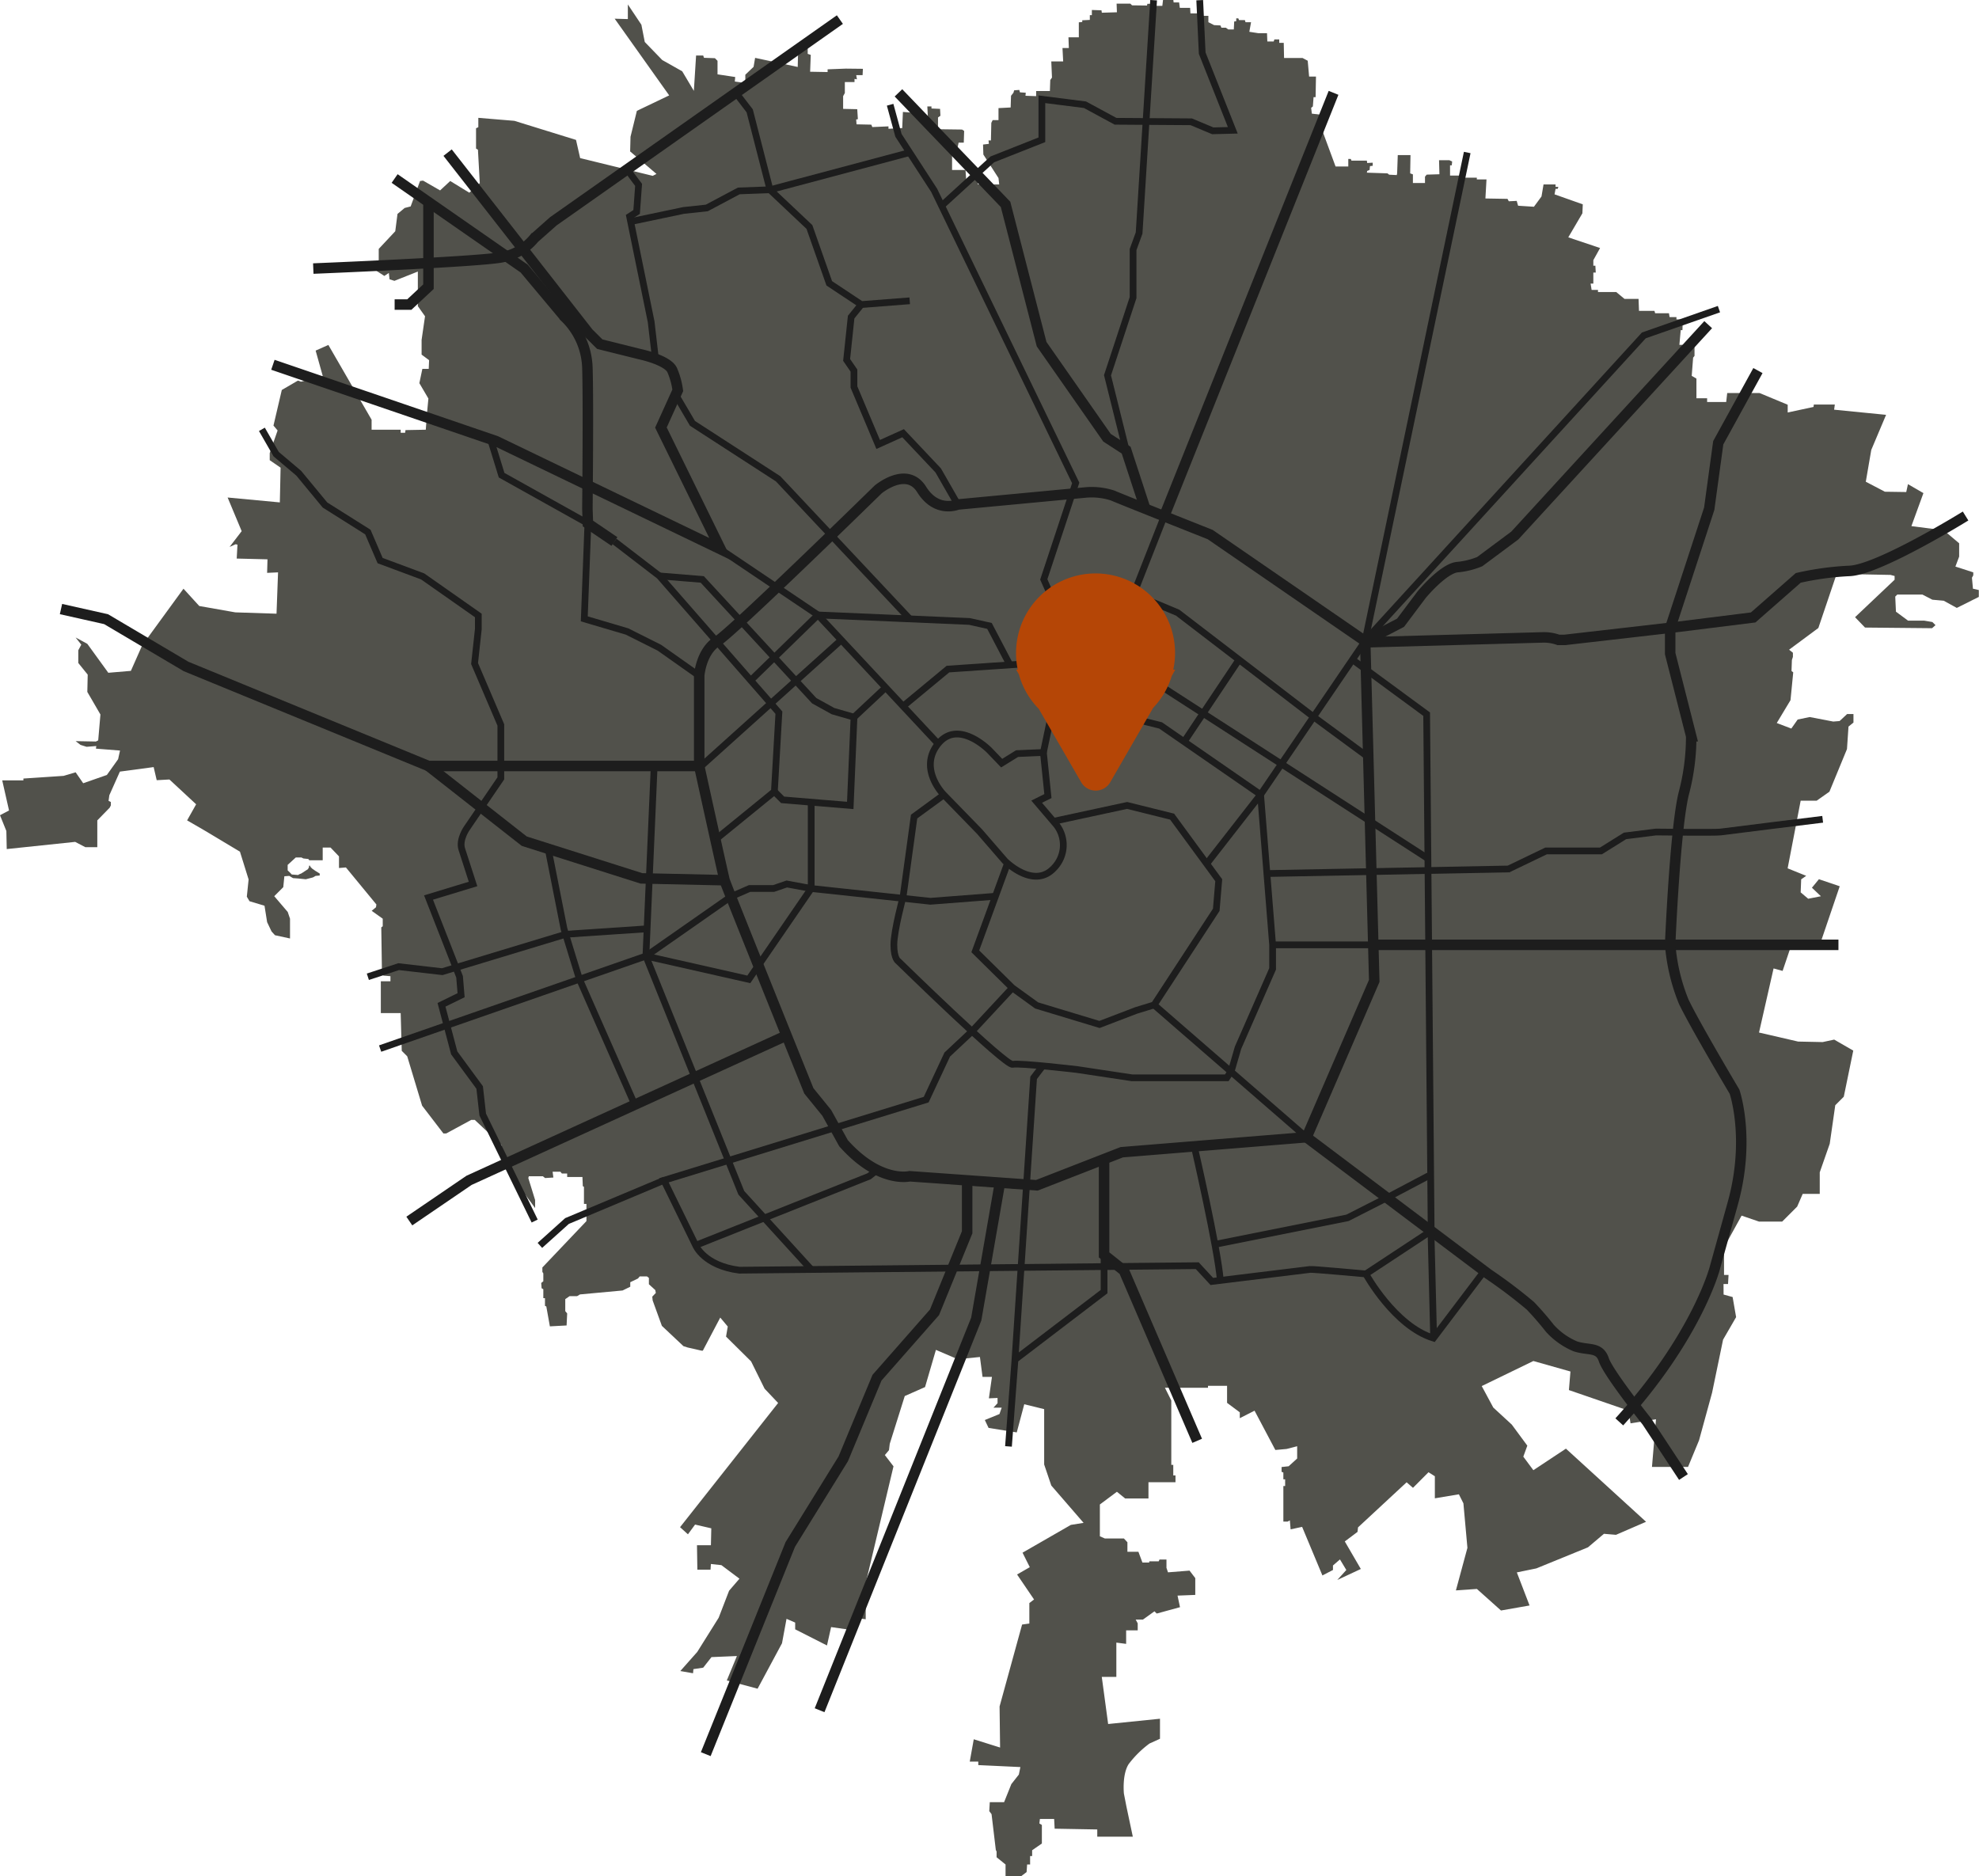 <svg xmlns="http://www.w3.org/2000/svg" viewBox="0 0 311.17 295.04"><defs><style>.cls-1{fill:#51514b;}.cls-2,.cls-3{fill:none;stroke:#1d1d1d;stroke-miterlimit:10;}.cls-2{stroke-width:1.65px;}.cls-3{stroke-width:1.06px;}.cls-4{fill:#b54606;}</style></defs><title>Risorsa 1</title><g id="Livello_2" data-name="Livello 2"><g id="Layer_1" data-name="Layer 1"><path class="cls-1" d="M113.25,207.18l1.18,1.41-.27,1.58,3.94,3.9,2.12,4.29,2.13,2.25-15.42,19.53,1.24,1.12,1.12-1.53,2.55.59-.06,2.66h-2.19l.06,3.84h2.07l.06-.89,1.65.18,2.84,2.13-1.63,1.89L113,254.38l-3.37,5.38-2.66,3,2,.35.06-.65,1.54-.23,1.3-1.66,4-.17-1.59,3.84,4.84,1.3,3.84-7.15.71-3.84,1.36.59v1.06l5,2.54.65-2.89,3.31.47v-2l2.13.3v-5.68l4.37-18.37-1.36-1.77.65-.77.12-1,2.36-7.51,3.19-1.41,1.71-5.85,3.43,1.47,3.49-.35.41,3.13h1.48l-.48,3.37,1.36-.06v.83l-.65.7h1.3l-.35,1-2.3.94.59,1.24,4.43.71,1.18-4.43,3.13.77v8.7l1.12,3.31,5.08,5.87-2,.32-7.6,4.37,1.14,2.28-2,1.15,2.67,3.93-.74.56,0,3.22-1.14.16-3.54,12.88.08,6.46-4.14-1.3-.63,3.51h1.34l0,.55,6.62.31-.24,1.18-1.18,1.5-1.14,2.84h-2.25l-.08,1.41.36.48.67,5.63.12.24,0,.9,1.41,1.14,0,1.85h2.44l.87-.66.08-1.19.47,0,0-1.33h.32l0-.91,1.53-1.06,0-2.92-.39-.23.08-.71h2.24l.08,1.53,6.7.12v1.14h5.59l-1-4.72-.4-2.05s-.31-3,.75-4.65a16,16,0,0,1,3.27-3.23l1.65-.75v-3.15l-8.15.83-1-7.41h2.29v-5.39l1.54.2,0-2.13,1.82,0,0-1.1-.32-.59,1.14,0,1.81-1.3.36.35,3.66-1-.39-1.82,2.79-.11v-2.64l-.9-1.18-3.39.27-.24-.71v-1.3l-1.1,0-.12.28-1.49,0v.19l-1.07,0-.63-1.69h-1.73l0-1.5-.55-.59-.79,0-2.2,0-.79-.35v-5l2.68-2,1.3,1.06h3.66l0-2.56,4.25,0V232l-.35,0,0-1.66-.31,0,0-10.12-1-2h6.77v-.31l3,0v2.68l2,1.49V223l2.32-1.18,3.27,6.18,1.77-.16,1.66-.43v1.93l-1.34,1.22-1.11.12,0,.75.28.12,0,1.06h.28l0,1.06-.28,0v5.59l.67,0,.35-.19.12,1.41,1.81-.39,3.19,7.64,1.66-.86v-.71l1.1-.95,1,1.66-1.42,1.57,3.7-1.73-2.52-4.33,2-1.5.08-.71,7.64-7.09,1,.87,2.44-2.45,1,.63v3.47l3.78-.63.71,1.42.63,7-1.81,6.69,3.3-.23,3.79,3.39,4.49-.79-2-5.2,3.07-.63,8.11-3.31,2.52-2.13,1.89.16,4.73-2.05-12.6-11.5-5.12,3.39-1.58-2.13.63-1.73-2.44-3.31-2.91-2.68-1.82-3.38,8.12-3.94,5.83,1.65-.24,2.92,9.37,3.23.32,2,4-.64-.63,7.49h5.67l1.73-4.18,2.05-7.48,1.73-8.35,2.05-3.54-.55-3.16-1.42-.39L271,201.9h.71l.08-1.42h-.71v-4.33l2.76-5,2.75.94h3.63l2.36-2.36.87-2h2.68v-3.39l1.57-4.49.87-6.06,1.34-1.34,1.49-7.25-3-1.73-1.81.39-3.86-.08-6.15-1.42,2.29-10.08,1.42.39,1.65-4.88,4.25.63,3.08-9.06L286,138.25l-1.1,1.34,1.41,1.34-2,.39-1.18-1,.08-2.05.79-.55-2.92-1.18,2.05-10.64h2.52l2-1.41,2.76-6.7.24-3.54.78-.63v-1.34h-1l-1.18,1.1-1,.08-3.7-.71-1.89.39-1,1.42-2.29-.87,2.16-3.59.16-1.62.27-2.76-.27-.21.06-1.73.16-.49v-.65l-.6-.48,4.6-3.41,3-8.87,2.81-.75L292,90.3l5.25.1.65.17v.59l-6.22,5.89,1.57,1.63,10.54.1.54-.48-.49-.49-1.29-.22-2.54,0-1.9-1.41L298,93.81l.32-.32h3.95l1.57.81,1.78.16,2.06,1.13,3.46-1.73V92.78l-.92-.21-.16-1.73.21-.38V90l-2.81-.91.59-1.57V85.43l-2.43-2.05-5.08-.65,1.89-5.19L300,76.13l-.27,1.24-3.36-.05-3-1.57.86-5,2.33-5.52-8.17-.81.11-.81h-3.3l-.05.38-4.06.87V63.64l-4.43-1.84h-5.08l-.16,1.41-3,0v-.59l-1.68,0V59.53L266,59.1l.22-2.86.22-.28v-1.4h-1.57l-.06-.33h-.75l.21-2.32h.27l.06-1.68h-1v-.37h-1.08l-.1-.6h-2.17l-.11-.38h-2.43L257.64,47h-2.21l-1.3-1.08h-2.87l0-.33h-1l-.16-1h.43l0-1.73h.38l-.06-1.08h-.32v-.87L251.59,39l-5-1.68,2.22-3.78.06-1.41-4.44-1.57.16-.86h.33l.11-.32h-.44V29h-1.89l-.32,1.89-1.19,1.62-2.49-.16-.22-.76-1.24.06-.21-.38-3.47-.06.17-3h-1.52v-.27h-2.16v-.65h-.38l-.16.32H228L228,26h.27l.06-.6-.44-.21h-1.62l.06,2.21-2,.06-.27.32v1h-1.9V27.42l-.43-.16.05-2.87h-2l-.1,2.87-.06.27-1.19-.06-.27-.21-3.24-.11.05-.27.38-.16.06-.6.43-.05v-.49l-.87.05-.05-.37H212.5l-.11-.27H212l0,1.19h-2l-1.95-5.28.49-2.76-2.27-.27-.11-.91.27-.22.11-1.46h.32l.06-3.24h-1.08l-.22-2.49-.81-.43H201.9l-.05-2.38h-.71l0-.54h-.76l-.11.32h-1l-.05-1.3h-1.36L196.44,5l.27-1.51h-.87l-.1-.33h-.92l-.11-.27h-.33v.44l-.32.05L194,4.63l-.87,0-.38-.27-.7,0L191.9,4l-1-.05L190,3.49v-1h-1.46l-.11-.38h-1.25l-.05-.87h-1.62l-.11-.86h-.86L184.49,0h-1.62l-.11.92H181l-.11-.32h-.48l-.06.27L178,.84l-.27-.27h-2.16l.05,1.36L173.25,2l-.06-.38-1.51-.05,0,.81h-.32v.75l-1.19.06v.27l-.54.05V5.87H168l.06,1.68h-1l.11,2.11H165.3l.11,2.54-.27.38-.06,1.73h-2.16l0,.81-1.68-.06.05-.48-.92-.06-.1-.38-.81.06-.11.38-.38.48-.06,1.84L157,17v1.89l-.92,0-.21.43-.06,2.76h-.38l.06.54-.92.11.05,1.57L157,28l.11,1h-3.35v-.76h-1.84l-.11-1.51-2.11,0v-3.3h.81l.22-1h.81l.06-1.84-.33-.22-3.78-.05V18.47l.38-.27-.06-1.08-1.35-.06v-.32h-.65l.11,2.16-1.73-1.13-2.22-.17-.11,2.54-2.16.11,0-.38-2.54.11L137,19.6l-2.32-.05-.06-.76.27-.05-.1-1.57-2.22-.05v-2l.27-.49,0-1.73h1.52l0-.49.38.06-.11-.65h1l.05-1L133,10.79l-2.87.11v.43l-2.75-.05.1-2.65L127,8.47l0-2-1.08,0,0,1.51-.43.11-.06,2.44-6.7-1.43-.24,1.41-1.3,1.24v1.3l-1.65-.23.06-.71-2.78-.42V9.56l-.41-.41-1.72-.06-.12-.36h-1.12l-.35,5.56-1.83-3.08-3.14-1.77L101.38,6.6l-.53-2.71L98.72.7V3l-2.07-.06L105.22,15l-5.08,2.43-1,4.07-.06,2.31,4.14,3.54-.59.3L91.22,24.86,90.57,22,80.88,19l-5.67-.47V20l-.36.17v3.19l.3.18.29,5.26L73.79,30.3l-3-1.84-1.59,1.48L66.52,28.4l-.47.06-1.48,4-.94.24-1.13.94-.35,2.72-2.6,2.78v1.77l-1.12,1.18,2,1.3.71-.47.11,1,.77.24L65.7,42.7l0,5.44,1.13,1.59-.54,3.72,0,2.31,1.18.88L67.41,58h-1l-.47,2.25,1.42,2.42-.24,2.54-.17,2.36-3.19.06-.06.42H63v-.48H58.43V66l-6.8-11.76-2,.89,1.12,4-3.43.89-.47-.18-2.54,1.48L43,66.92l.65.77-1.24,3.55v1.12l1.71,1.18L44,79l-8.21-.77L38,83.52,36.1,86l.94-.42.3.06-.12,2.19,4.84.12L42,90.08,43.72,90l-.24,6.5L37,96.29l-5.67-1-2.48-2.72-6.5,8.92-1.77,4-3.55.3-3.3-4.55-1.84-1,.89,1.13-.47.88v2l1.48,1.83-.06,2.72,2.06,3.55-.35,4.07-.36.18-3.19-.06.77.59.95.3,1.53-.12-.06.41,3.79.3-.3,1.36-1.77,2.48-3.72,1.3-1.19-1.72L10,122l-6.32.42v.29H.35l1.07,4.73L0,128.19l1,2.48.06,2.84,10.76-1.13,1.59.83H15.3V129l1.95-2,.18-.36v-.53l-.36-.18.12-.88,1.66-3.72,5.31-.71.48,2.06,2-.11,4.2,3.9L29.42,129,32,130.49l5.73,3.43,1.36,4.37L38.81,141l.42.71,2.36.71L42,145l.7,1.47.54.59,2.36.51v-3.11l-.36-1.06-2.12-2.48,1.42-1.42.17-1.71.77-.06.59.35.83.06,1.18.12,1.12-.29.42-.24.65-.06,0-.31-.65-.4-.53-.37-.28-.28-.06-.18-.16,0,0,.22-.17.32-.57.37-.46.3-.37.15-.14.1-1-.08-.32-.33-.33-.32V136l1.28-1.17.55,0,.33,0,.32.16.77.08.15.2,2.11,0,0-2,1.23,0,1.33,1.39,0,1.83,1.09-.09,4.79,5.82-.06.44-.68.56,1.74,1.24v1.19l-.23.17.11,7.42.24.17,1.09.09v.8H59.88l0,5H63l.17,5.94.86.86,2.34,7.76,3.35,4.37.44,0,3.93-2.13.56,0,4.17,3.9,1.06,4.14,4.26,5.82V188.7l-1.07-3.46.08-.28,2.21,0,.35.28,1.3-.08-.12-.91,1.23,0,.23.28.83,0,0,.55,2.4,0,.06,1.44.18.1,0,2.69h.39l0,2.7-6.93,7.29V200l.15.23,0,1.24-.33.27.06.83.27.15,0,1.41.26,0v1.21l.21.09.56,3.13,2.63-.14.09-1.89-.3-.36v-1.89l.68-.47h1.18l.45-.27,6.7-.62,1.21-.59,0-.71,1.22-.59.26-.32,1.15,0,.3.23v1l1,.91.09.45-.56.59.06.59,1.45,4,3.39,3.19.65.21,2.19.5h.21Z"></path><path class="cls-2" d="M132.63,179.76c5.67,6.38,10.4,5.2,10.4,5.2l20,1.42,13.35-5.2,29.07-2.36,10.63-24.58-1.42-53.41L190.29,84.06s-13.71-5.44-15.36-6.15a10.69,10.69,0,0,0-4.25-.47l-20.09,1.89s-3.31,1.42-5.67-2.36-6.85,0-6.85,0-22.69,22.21-25.29,23.86-2.84,5.44-2.84,5.44v14.18s3.79,17.25,4,18,13.24,33.08,13.24,33.08L130,175Z"></path><path class="cls-2" d="M205.42,178.82,234,200.32a78.14,78.14,0,0,1,6.62,5,46.54,46.54,0,0,1,3.07,3.54,11.26,11.26,0,0,0,4,2.84c2.12.7,3.78,0,4.49,2.12s6.76,9.69,6.76,9.69l5.76,8.74"></path><line class="cls-2" x1="215.9" y1="148.57" x2="289.07" y2="148.57"></line><line class="cls-2" x1="183.05" y1="81.18" x2="209.68" y2="14.6"></line><polyline class="cls-2" points="141.27 14.6 158.11 32.14 163.78 54.12 174.06 68.83 177.07 70.78 180.08 79.99"></polyline><path class="cls-2" d="M70.38,24,92.53,52.35l1.78,1.77,6.38,1.59s4.25.89,5,2.48a12,12,0,0,1,.88,3.19l-2.65,5.85,9.39,19.14L78,69.36l-35.09-12"></path><path class="cls-2" d="M132.06,3.08,87,34.8l-3,2.66a8.51,8.51,0,0,1-5.14,3c-3.55.71-29.6,1.77-29.6,1.77"></path><path class="cls-2" d="M62.05,28.07,82.43,42.24l6.38,7.62a11.5,11.5,0,0,1,3.55,8c.17,5.14,0,22.15,0,22.15l.08,2.31,4.17,2.83"></path><polyline class="cls-2" points="173.6 182.25 173.6 197.32 176.72 199.8 188.24 226.56"></polyline><polyline class="cls-2" points="157.23 185.97 153.5 207.42 128.87 268.92"></polyline><polyline class="cls-2" points="152.07 185.6 152.07 193.77 146.94 206.35 137.9 216.63 132.59 229.39 124.26 242.86 110.97 275.83"></polyline><polyline class="cls-2" points="123.71 162.8 73.75 185.6 64.36 192"></polyline><polyline class="cls-2" points="109.94 120.45 67.37 120.45 29.26 104.8 16.68 97.36 9.59 95.77"></polyline><polyline class="cls-2" points="67.37 120.45 82.43 132.27 100.86 138.12 113.96 138.41"></polyline><polyline class="cls-2" points="62.05 47.89 64.36 47.89 67.37 45.08 67.37 31.76"></polyline><path class="cls-2" d="M276.41,58.27l-6.24,11.35L268.75,80l-6.14,18.77v4l3.31,13a35,35,0,0,1-1.19,9.08c-1.37,5.68-2.12,23.63-2.12,23.63a30,30,0,0,0,2.12,9c1.75,3.68,8,14.18,8,14.18s2.56,7.38-.28,17.59l-2.84,10.21s-2.83,10.78-15,24.12"></path><path class="cls-2" d="M268.59,51.05,238.18,84.21l-5.51,4.1a12.16,12.16,0,0,1-3.54.87c-2.21.23-5.6,4.33-5.6,4.33l-3.31,4.41-5.59,2.91"></path><path class="cls-2" d="M214.64,101l27.88-.77a6.78,6.78,0,0,1,2.52.39h1l16.55-1.9,13.07-1.63,7.09-6.22a46.18,46.18,0,0,1,8.11-1.1c4.65-.24,18.2-8.63,18.2-8.63"></path><path class="cls-3" d="M164.06,118.32l-4.14.18L157.5,120l-1.92-2s-4.87-5-8.06-1.07.83,8,.83,8l5.67,5.83,4,4.62s4.49,4.55,7.68,1.13a5.17,5.17,0,0,0,.36-6.86L163,126.06l1.77-.88Z"></path><polyline class="cls-3" points="113.27 86.37 128.61 96.7 147.52 116.96"></polyline><polyline class="cls-3" points="142 111.05 149.05 105.21 163 104.26 165.83 109.93 164.06 118.32"></polyline><path class="cls-3" d="M165.83,109.93l16.66,4.14,15.72,10.87,1.89,23.63v3.78l-5.44,12.41-1.06,3.66-.71,1.06H178l-8.62-1.3s-9-1.06-10.16-.82-17.95-16.19-17.95-16.19-.72-.36-.72-2.6S142,141,142,141l1.73-12.6,4.61-3.37"></path><polyline class="cls-3" points="158.4 135.79 153.35 149.59 159.18 155.34 163 158.1 172.88 161.09 178.63 158.89 181.47 158.02 191.24 143.06 191.63 138.41 184.3 128.41 177.22 126.65 165.83 129.11 165.6 129.16"></polyline><polyline class="cls-3" points="189.73 135.82 198.21 124.94 214.63 100.83 230.7 23.98"></polyline><polyline class="cls-3" points="156.52 140.92 156.03 140.97 146.29 141.72 127.55 139.71 123.71 139 121.64 139.71 117.86 139.71 114.97 140.97 101.56 150.34"></polyline><polyline class="cls-3" points="115.71 14.6 117.88 17.43 121.07 29.84 127.27 35.69 130.39 44.55 135.42 47.89 143.04 47.3"></polyline><polyline class="cls-3" points="135.42 47.89 133.83 49.86 133.12 56.6 134.27 58.27 134.27 60.85 138.08 69.89 142 68.12 147.52 73.97 150.59 79.33"></polyline><polyline class="cls-3" points="163 104.26 166.07 100.63 166.07 95.52 164.12 91.11 169.14 75.94 146.89 29.94 141.27 21.28 139.96 16.47"></polyline><polyline class="cls-3" points="188.64 0.03 189.03 8.36 193.84 20.49 190.69 20.57 187.3 19.15 175.4 19.07 170.6 16.47 163.82 15.61 163.82 21.98 156.03 25.06 148.06 32.35"></polyline><polyline class="cls-3" points="181.39 0.03 179.11 36.64 178.16 39.24 178.16 46.8 174.14 59.01 177.07 70.78"></polyline><polyline class="cls-3" points="98.6 26.65 100.41 29.07 100.1 33.33 99 34.04 99.16 34.84 102.38 50.58 103.06 56.41"></polyline><polyline class="cls-3" points="99.16 34.84 107.5 33.09 111.13 32.7 116.17 30.02 121.07 29.84 143.03 23.99"></polyline><line class="cls-3" x1="181.47" y1="158.02" x2="205.42" y2="178.82"></line><path class="cls-3" d="M225.42,210.41,225,193.57l-10.24,6.75s4.49,8.19,10.63,10.09l8-10.57"></path><polyline class="cls-3" points="212.66 103.73 224.32 112.3 225.03 193.57"></polyline><path class="cls-3" d="M224.52,135l-47.11-30.42s-1.85-1.4-3.19,0-1.73.84-1.73.84l-6.42-4.77"></path><path class="cls-3" d="M199.2,137.36l38-.72,5.91-2.84h8.62l3.78-2.36,4.85-.61s9.45.11,10.16,0,16.07-2,16.07-2"></path><line class="cls-3" x1="215.9" y1="148.57" x2="200.1" y2="148.57"></line><polyline class="cls-3" points="137.91 183.98 136.65 184.96 109.35 195.83"></polyline><path class="cls-3" d="M159.18,155.34l-6.35,6.83-3.89,3.65-3.31,7.09L104.39,185.6l5,10.23s1.3,3.19,6.86,3.9l72-.71,2.29,2.48L206,199.61c.41-.06,8.78.71,8.78.71"></path><polyline class="cls-3" points="84.89 195.83 89.15 192 104.39 185.6"></polyline><polyline class="cls-3" points="102.86 120.45 101.56 150.34 116.56 187.56 127.55 199.62"></polyline><path class="cls-3" d="M187.78,180.25s3.71,16.12,4.1,21.09"></path><polyline class="cls-3" points="224.63 184.88 218.08 188.34 211.87 191.5 191.02 195.67"></polyline><polyline class="cls-3" points="173.6 197.32 173.6 203.1 159.59 213.79 158.57 227.44"></polyline><polyline class="cls-3" points="183.05 81.18 178.24 93.43 185.17 96.34 206.54 112.72 215.11 119.03"></polyline><line class="cls-3" x1="194.81" y1="103.73" x2="186.19" y2="116.63"></line><polyline class="cls-3" points="106.23 62.06 108.88 66.57 122.35 75.29 143.04 97.31"></polyline><polyline class="cls-3" points="96.61 85.13 103.68 90.56 122.47 112.06 121.76 124.47 112.5 132.01"></polyline><polyline class="cls-3" points="121.76 124.47 123.06 125.77 133.69 126.65 134.28 112.77 130.98 111.82 128.02 110.18 110.42 91.11 103.68 90.56"></polyline><polyline class="cls-3" points="127.55 126.14 127.55 139.71 117.74 154 101.56 150.34 59.77 164.88"></polyline><line class="cls-3" x1="134.28" y1="112.77" x2="139.26" y2="108.11"></line><polyline class="cls-3" points="118.04 106.99 128.61 96.7 152.44 97.72 155.58 98.42 158.64 104.26 158.64 104.56"></polyline><polyline class="cls-3" points="132.28 100.63 110.26 120.45 109.94 120.45"></polyline><polyline class="cls-3" points="270.28 48.61 258.47 52.74 216.05 99.18 214.63 100.83"></polyline><polyline class="cls-3" points="99.81 173.71 91.11 153.97 88.68 146.06 86.19 133.47"></polyline><polyline class="cls-3" points="57.84 153.59 62.68 152 69.53 152.79 88.94 146.91 101.56 146.06"></polyline><path class="cls-3" d="M41.18,67.51l2.24,3.9,3.55,3,4.13,5,6.74,4.25,1.93,4.49,6.69,2.49,8.75,6.14v2.13l-.59,5.43L78.75,114v8.39l-5.32,7.8s-1.3,1.81-.82,3.33S74.38,139,74.38,139l-7,2.13,4.88,12.46.24,2.9L69.42,158l2,7.56,4,5.44.48,4.25L84.07,192"></path><polyline class="cls-3" points="77.13 69.06 78.87 74.72 92.44 82.3 91.87 97.31 98.6 99.3 103.68 101.85 109.94 106.27"></polyline><polyline class="cls-3" points="163.95 167.61 162.52 169.48 159.59 213.79"></polyline><path class="cls-4" d="M174.57,123l6.75-11.7a12.48,12.48,0,0,0,2.92-5l.55-1h-.31a12.5,12.5,0,1,0-24.72-2.59,12.3,12.3,0,0,0,.27,2.59h-.25l.43.75a12.45,12.45,0,0,0,3.12,5.41L170,123A2.64,2.64,0,0,0,174.57,123Z"></path></g></g></svg>